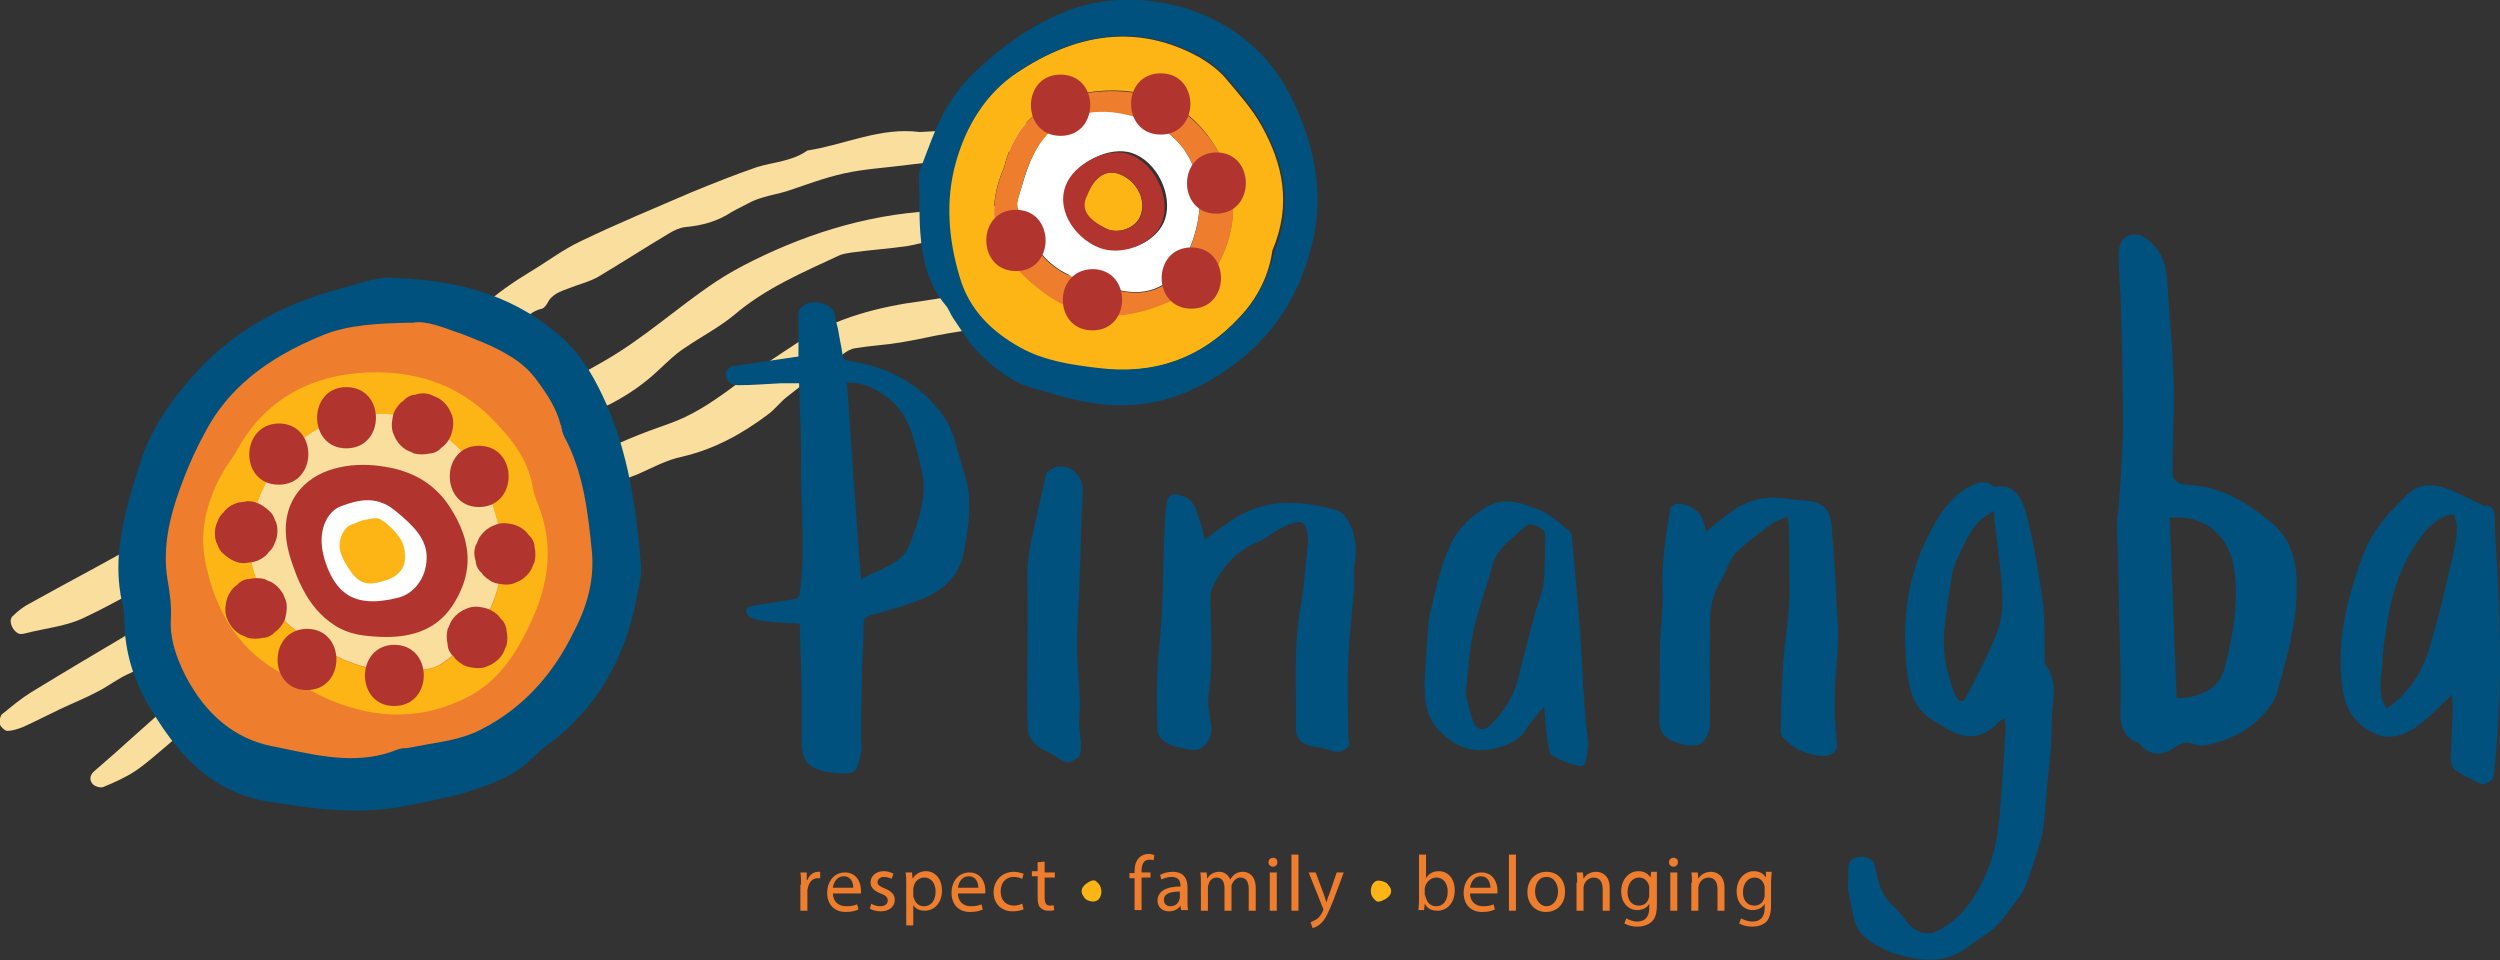 <?xml version="1.0" encoding="utf-8"?>
<!-- Generator: Adobe Illustrator 26.2.1, SVG Export Plug-In . SVG Version: 6.00 Build 0)  -->
<svg version="1.1" id="Layer_1" xmlns="http://www.w3.org/2000/svg" xmlns:xlink="http://www.w3.org/1999/xlink" x="0px" y="0px"
	 viewBox="0 0 392 150.6" style="enable-background:new 0 0 392 150.6;" xml:space="preserve">
<rect x="0" y="0" width="392" height="150.6" fill="#333333" stroke="none"/>
<style type="text/css">
	.st0{fill:#FADE9D;}
	.st1{fill:#00517E;}
	.st2{fill:#EE7D2E;}
	.st3{fill:#FCB515;}
	.st4{fill:#B2342F;}
	.st5{fill:#FFFFFF;}
</style>
<g>
	<path class="st0" d="M25.3,83.2c-6.8,4-13.8,7.6-20.6,11.4c-1,0.5-1.9,1.2-2.7,2c-0.7,0.6-0.2,2.1,0.8,2.7c0.4,0.2,0.8,0.1,1.2,0
		c3.1-0.8,6.5-1.1,9.3-2.5c5.3-2.5,10.2-5.5,15.3-8.3c0.8-0.5,1.6-0.9,2.4-1.4c-1.2-1.7-2.4-3.5-3.5-5.2
		C26.8,82.3,26.1,82.7,25.3,83.2"/>
	<path class="st0" d="M33.5,104.3c-4.2,3.7-8.4,7.5-12.7,11.3c-2,1.8-4,3.6-6,5.3c-0.6,0.5-0.9,1.3-0.3,2c0.3,0.4,1.3,0.7,1.7,0.5
		c1.7-0.7,3.5-1.5,5-2.5c1.8-1.2,3.4-2.7,5.1-4.1c1.1-0.9,2.1-2,3.3-2.8c4.2-2.9,8.3-5.9,12.1-9.3c-1.3-1.4-2.6-2.8-3.9-4.3
		C36.4,101.8,34.9,103,33.5,104.3"/>
	<path class="st0" d="M21,98.9c-5.4,3.2-10.8,6.4-16.2,9.7c-1.6,1-3,2.2-4.5,3.4c-0.3,0.3-0.4,1.1-0.3,1.6c0.1,0.4,0.8,1,1.1,1
		c0.9,0,1.7-0.3,2.5-0.6c2-0.9,3.9-1.9,5.8-2.8c1.9-0.9,3.9-1.7,5.8-2.7c1.8-0.9,3.4-2.2,5.3-3c3.4-1.4,6.3-3.5,9.1-5.9
		c1-0.9,2.1-1.9,3.1-2.8c-1.1-1.5-2.2-3-3.3-4.5C26.7,94.7,24.1,97.1,21,98.9"/>
	<path class="st0" d="M144.2,20.7c5-0.3,9.9-0.4,14.8-1.1c4.3-0.6,8.5-1.8,12.3-4.1c1-0.6,1.9-1,3,0c1.7,1.6,1.6,2.6-0.4,3.9
		c-1.1,0.7-2.3,1.4-3.5,2.1c-0.4,0.2-1,0.5-1.3,0.4c-2.7-0.9-4.9,0.7-7.4,1.1c-1.9,0.3-3.8,1.3-5.8,0.6c-0.2-0.1-0.5,0-0.7,0.1
		c-3,0.6-6,1.2-9,1.7c-1.4,0.2-2.8,0.3-4.2,0.5c-3.2,0.4-6.5,0.6-9.7,1.3c-3.1,0.7-6,1.8-9,2.8c-1.3,0.4-2.6,0.6-3.8,1
		c-0.7,0.2-1.5,0.5-2.2,0.9c-1.2,0.6-2.4,1.2-3.5,1.9c-2,1.1-4.1,1.6-6.3,1.8c-0.9,0.1-1.8,0.5-2.6,1c-3.7,2.2-7.4,4.6-11.1,6.8
		c-1.4,0.8-3.1,1.2-4.6,1.8c-1.3,0.5-2.7,0.9-3.4,2.4c-0.2,0.3-0.5,0.7-0.8,0.8c-2.9,0.6-3.8,3.7-6.2,4.9c-0.1,0.1-0.2,0.2-0.3,0.4
		c-0.7,2.7-3.1,3.9-4.8,5.7C72.6,60,71.8,61,71.1,62c-1,1.4-1.7,3.1-2.8,4.4c-1.3,1.6-3.3,2-5.3,2c-1,0-1.4-0.7-1.1-1.7
		c0.1-0.4,0.4-0.9,0.6-1.3c2.2-3.1,4.4-6.2,6.7-9.3c0.3-0.4,0.7-0.9,1-1.3c3-5.3,7.7-9,12.8-12.1c2.7-1.6,5.3-3.6,8.1-4.9
		c5.6-2.7,11.4-5.1,17.2-7.6c3.4-1.4,6.9-2.8,10.4-4c2.6-0.8,5.5-0.9,7.9-2.6C132.5,22.7,138,19.9,144.2,20.7"/>
	<path class="st0" d="M170.7,29.3c0,1.4,0.1,2.8,0.1,4.1c0,1.7-0.3,2.1-1.9,2.5c-2,0.5-4,0.8-6,1.2c-1.5,0.3-2.9,0.6-4.4,0.9
		c-0.3,0.1-0.7,0.2-0.9,0.1c-1.9-1.1-3.9-0.1-5.8-0.3c-2-0.2-4-0.1-5.9,0.1c-1.3,0.1-2.5,0.5-3.7,0.7c-2.9,0.4-5.8,0.6-8.7,1
		c-0.6,0.1-1.3,0.2-1.8,0.4c-5.8,2.7-11.7,5.2-16.6,9.4c-2.3,1.9-5,3.3-7.5,5c-1.6,1-2.9,2.3-4.3,3.6c-2.2,2.1-4.8,3.9-7.5,5.3
		c-1.4,0.8-3.4,0.6-5.1,0.9c-1.6,0.3-2.7,1.9-4.6,1.8c-1.8-0.1-3.2,1.2-4.6,2.3c-1.6,1.3-3.2,2.5-4.9,3.7c-0.5,0.3-1.4,0.4-2,0.1
		c-1.5-0.6-2.9-1.5-4.4-2.3c0.7-1.3,1.8-2,2.7-2.6c3.7-2.5,7.6-4.8,12.1-6c3.4-0.9,6.4-2.7,9.4-4.4c6.4-3.6,11.8-8.6,17.8-12.6
		c1.8-1.2,3.8-2.3,5.8-3.3c9.5-4.7,19.4-7.6,30.1-7.9c6.3-0.2,12.5-1.2,18.5-3.1C167.7,29.3,169.2,29,170.7,29.3"/>
	<path class="st0" d="M95.5,76.3c-0.1,1.2-0.7,2.2-2.2,2.4c-3,0.4-5.5,1.9-8,3.4c-2,1.3-3.7,0.9-5.9-0.3c0.8-0.8,1.4-1.6,2.1-2.1
		c3.6-2.7,7-5.6,10.8-7.8c4-2.3,8.4-4,12.7-5.5c3.4-1.2,6.3-3.1,9.2-5.2c3.6-2.7,7.4-5.2,11.2-7.7c5.8-3.7,12.4-5.4,19.2-6.3
		c8.1-1.2,16.1-2.7,24.1-4.2c1.5-0.3,3.8,1.1,3.9,2.6c0,0.5-0.3,1.2-0.6,1.4c-1.5,0.8-3,1.7-4.7,2.2c-2.4,0.8-5,1.3-7.5,2
		c-1.7,0.5-3.4,0.5-5.2,0.4c-2-0.1-4.1,0.4-6.1,0.7c-2.4,0.4-4.8,1-7.3,1.4c-2.4,0.4-4.7,0.5-7.1,0.9c-0.7,0.1-1.4,0.5-2,1
		c-3,2.2-5.9,4.4-8.8,6.7c-1,0.8-1.8,1.9-2.9,2.7c-4,3-8.3,5.4-13.4,6.6c-2.5,0.5-4.8,1.8-7.1,2.8C98.7,74.8,97.3,75.5,95.5,76.3"/>
	<path class="st1" d="M100,92.8c0.3-1.3,0.6-2.7,0.5-4.3c-0.8-9.6-2.1-17.5-5.4-25.1c-1.6-3.6-3.6-7.4-6.9-10.4
		c-6.9-6.1-15-9-26.3-9.4c-2-0.3-4.6,0.5-7.6,1.4c-0.7,0.2-1.4,0.4-2.1,0.6c-8.6,2.4-15.6,6.6-21,12.3c-3.3,3.6-7.4,8.5-9.3,15
		l-0.4,1.2c-2,6.5-4,13.3-2.3,20.6c0.2,0.7,0.3,1.6,0.3,2.8c0.1,4.7,1.4,9.2,4.1,13.6c2.5,4.2,5.7,8.6,10.2,11.5
		c2.4,1.5,5.1,2.6,8.3,3.1c7,1.1,14.3,2.2,21.8,0.6c0.5-0.1,1.1-0.2,1.6-0.3c5-1,10.2-2.1,15-4.8c1.4-0.8,2.4-1.8,3.5-2.8
		c0.6-0.6,1.2-1.2,1.9-1.6c7.4-5.5,12-13.2,13.9-22.8C99.8,93.6,99.9,93.2,100,92.8"/>
	<path class="st2" d="M92.8,86.4c-0.6-6-1.3-12.3-4.3-17.9c-0.3-0.6-0.4-1.1-0.5-1.6c0-0.1,0-0.2-0.1-0.3c-0.6-2.4-1.9-4.5-3.6-6.8
		c-1.2-1.7-2.7-3-4.4-4c-2.4-1.5-5.1-2.5-7.9-3.6l-0.1,0c-2.2-0.8-5.2-2-7.1-1.6l-0.2,0l-0.2,0c-5,0.1-9.8,0.3-13.9,2
		c-9,3.7-14.8,8.5-18.3,15.1c-1.4,2.6-2.5,5-3.3,7.1c-2,5.1-3.6,10.6-2.6,16.3c0.3,1.7,0.6,3.7,0.5,5.8c-0.2,2.9,0.6,5.7,2.3,9.1
		c3.2,6.1,7.7,9.8,13.5,11c0.7,0.1,1.4,0.3,2,0.4c6.1,1.3,12,2.5,17.8,0.1c0.6-0.2,1.1-0.2,1.4-0.2c0,0,0.1,0,0.1,0
		c1.1-0.2,2.2-0.4,3.2-0.6c3-0.5,5.9-1,8.5-2.4c6.2-3.2,11-8.3,14.3-15.1C92.3,94.7,93.2,90.5,92.8,86.4"/>
	<path class="st0" d="M71.4,69.7c-3.5-3.3-7-4.8-11.3-4.9c-9.1-0.1-16.2,4.8-19.6,13.5c-2.8,7.3-1.4,13.6,4.3,19.2
		c0.8,0.8,1.9,1.6,3,2.3c0.5,0.4,1.1,0.7,1.6,1.1c4.7,3.2,9.2,4.5,14.4,4.3c2.1-0.1,4.1-0.2,5.5-1.2c7.4-4.9,10.8-13.1,8.9-21.6
		C76.9,76.9,74.8,73,71.4,69.7 M57.3,99.1c-1.8-0.2-3.5-0.7-4.9-1.7c-1.9-1.2-3.5-3.1-4.8-5.6c-0.6-1.2-1.2-2.6-1.7-4.3
		c-1.7-5.4-0.2-8.6,1.4-10.4c3.1-3.6,8.7-4.2,12.9-3.6c4.3,0.7,7.6,2.8,9.8,6.2c3.3,5.1,3.5,9.6,0.5,14.2
		C67.4,99.4,61.9,99.6,57.3,99.1"/>
	<path class="st3" d="M84.4,79.2c-0.4-0.9-0.7-1.9-0.9-3c-0.8-4.5-3.6-7.7-6.4-10.6c-5.4-5.4-12.4-7.8-20.9-7.1
		c-8.6,0.7-15.3,5-19.2,12.4c-0.3,0.4-0.5,0.8-0.8,1.2c-0.7,1-1.3,2-1.9,3.1c-2.3,4.7-3,9-2,13.4c1.6,7.4,5,12.7,10.4,16.1
		c0.7,0.5,1.5,0.9,2.3,1.3c0.3,0.2,0.7,0.4,1.1,0.7c0.4,0.3,0.7,0.5,1.2,0.8c9.2,5.4,18,6,26.2,1.7c4.8-2.5,7.5-7,9.3-10.7
		C86.3,91.5,86.8,85.2,84.4,79.2 M69.3,104.1c-1.4,0.9-3.4,1.1-5.5,1.2c-5.2,0.2-9.6-1.1-14.4-4.3c-0.5-0.4-1.1-0.8-1.6-1.1
		c-1.1-0.8-2.2-1.5-3-2.3c-5.6-5.6-7-11.9-4.3-19.2c3.3-8.7,10.5-13.7,19.6-13.5c4.3,0.1,7.8,1.6,11.3,4.9c3.5,3.3,5.5,7.2,6.8,12.8
		C80.1,91,76.7,99.3,69.3,104.1"/>
	<path class="st4" d="M70.6,79.6c-2.3-3.6-5.7-5.7-10.2-6.4C56,72.4,50.2,73,47,76.8c-1.6,1.9-3.2,5.3-1.4,10.9
		c0.6,1.8,1.1,3.2,1.8,4.5c1.3,2.6,3,4.5,5,5.8c1.5,1,3.2,1.5,5.1,1.7c4.7,0.5,10.5,0.3,13.8-5.3C74.2,89.6,74,84.9,70.6,79.6
		 M62.4,92.5c-3.6,0.9-5.7,0.3-7.7-2.3c-1.1-1.4-1.8-2.6-2.1-3.9c-0.3-1.4-0.7-4.8,1.4-5.6c2.8-1.1,4.8-1.5,6.8-0.3
		c0.2,0.1,0.5,0.3,0.7,0.5l0,0c2.6,2.1,4.2,3.9,4,6.6C65.5,90.1,64.3,92,62.4,92.5"/>
	<path class="st3" d="M61.3,81L61.3,81c-0.2-0.2-0.5-0.4-0.7-0.5c-2-1.3-4-0.9-6.8,0.3c-2.1,0.8-1.7,4.2-1.4,5.6
		c0.3,1.3,1,2.5,2.1,3.9c2.1,2.6,4.2,3.3,7.7,2.4c1.9-0.5,3-2.3,3.2-5C65.4,84.9,63.8,83.1,61.3,81"/>
	<path class="st5" d="M61.2,94c-3.3,0.6-6.2,0.4-8.3-2.2c-1.2-1.5-2-3.7-2.3-5.3c-0.7-3.6,0.8-6.3,2.8-7.1c3.1-1.2,5.4-1.4,7.8,0.1
		c0.3,0.2,0.5,0.4,0.8,0.6l0,0c2.8,2.3,5,4.4,4.9,7.5c-0.1,3.2-2.1,5.5-4.4,6.1C62,93.8,61.6,93.9,61.2,94 M57.3,81.5
		c-0.8,0.1-1.1,0.4-2.3,0.8c-1,0.4-2,2.1-1.7,3.9c0.2,1.1,1,2.5,1.9,3.7c1.7,2.2,3.4,1.7,5.6,1c0.6-0.2,2.6-1.1,2.7-3.2
		c0.1-1.9-0.3-3.4-3-5.7l0,0c-0.2-0.2-0.4-0.3-0.6-0.4C59.2,81,58.5,81.3,57.3,81.5"/>
	<path class="st4" d="M43.7,76c6.2,0,6.2-9.6,0-9.6C37.6,66.5,37.5,76,43.7,76"/>
	<path class="st4" d="M54.3,70.3c6.2,0,6.2-9.6,0-9.6C48.2,60.7,48.2,70.3,54.3,70.3"/>
	<path class="st4" d="M65.1,61.9c-0.1,0-0.1,0-0.2,0c-0.6,0.1-1.2,0.4-1.6,0.9c-0.5,0.3-0.9,0.8-1.2,1.3c-0.4,0.5-0.5,1.1-0.6,1.8
		c-0.1,0.6-0.1,1.3,0.1,1.9c0.2,0.4,0.3,0.8,0.5,1.1c0.4,0.7,1,1.3,1.7,1.7c0.4,0.2,0.8,0.3,1.1,0.5c0.8,0.2,1.7,0.2,2.5,0
		c0.1,0,0.1,0,0.2,0c0.6-0.1,1.2-0.4,1.6-0.9c0.5-0.3,0.9-0.8,1.2-1.3c0.3-0.5,0.5-1.1,0.6-1.8c0.1-0.6,0.1-1.3-0.1-1.9
		c-0.2-0.4-0.3-0.8-0.5-1.1c-0.4-0.7-1-1.3-1.7-1.7c-0.4-0.2-0.8-0.3-1.1-0.5C66.7,61.6,65.9,61.6,65.1,61.9"/>
	<path class="st4" d="M75.1,79.5c6.2,0,6.2-9.6,0-9.6C69,69.9,69,79.5,75.1,79.5"/>
	<path class="st4" d="M74.6,88c0,0.1,0,0.1,0,0.2c0.1,0.6,0.4,1.2,0.9,1.6c0.3,0.5,0.8,0.9,1.3,1.2c0.5,0.4,1.1,0.5,1.8,0.6
		c0.6,0.1,1.3,0.1,1.9-0.1c0.4-0.2,0.8-0.3,1.1-0.5c0.7-0.4,1.3-1,1.7-1.7c0.2-0.4,0.3-0.8,0.5-1.1c0.2-0.8,0.2-1.7,0-2.5
		c0-0.1,0-0.1,0-0.2c-0.1-0.6-0.4-1.2-0.9-1.6c-0.3-0.5-0.8-0.9-1.3-1.2c-0.5-0.3-1.1-0.5-1.8-0.6c-0.6-0.1-1.3-0.1-1.9,0.1
		c-0.4,0.2-0.8,0.3-1.1,0.5c-0.7,0.4-1.3,1-1.7,1.7c-0.2,0.4-0.3,0.8-0.5,1.1C74.3,86.3,74.3,87.1,74.6,88"/>
	<path class="st4" d="M70.2,101.1c0,0.1,0,0.1,0,0.2c0.1,0.6,0.4,1.2,0.9,1.6c0.3,0.5,0.8,0.9,1.3,1.2c0.5,0.4,1.1,0.5,1.8,0.6
		c0.6,0.1,1.3,0.1,1.9-0.1c0.4-0.2,0.8-0.3,1.1-0.5c0.7-0.4,1.3-1,1.7-1.7c0.2-0.4,0.3-0.8,0.5-1.1c0.2-0.8,0.2-1.7,0-2.5
		c0-0.1,0-0.1,0-0.2c-0.1-0.6-0.4-1.2-0.9-1.6c-0.3-0.5-0.8-0.9-1.3-1.2c-0.5-0.3-1.1-0.5-1.8-0.6c-0.6-0.1-1.3-0.1-1.9,0.1
		c-0.4,0.2-0.8,0.3-1.1,0.5c-0.7,0.4-1.3,1-1.7,1.7c-0.2,0.4-0.3,0.8-0.5,1.1C70,99.4,70,100.2,70.2,101.1"/>
	<path class="st4" d="M61.8,110.7c6.2,0,6.2-9.6,0-9.6C55.7,101.2,55.7,110.7,61.8,110.7"/>
	<path class="st4" d="M48.1,108.2c6.2,0,6.2-9.6,0-9.6C42,98.7,42,108.2,48.1,108.2"/>
	<path class="st4" d="M35.3,80c-0.1,0.1-0.1,0.2-0.2,0.3c-0.5,0.4-0.8,0.9-1,1.5c-0.3,0.6-0.4,1.2-0.4,1.8c0,0.7,0.1,1.3,0.4,1.8
		c0.2,0.6,0.5,1.1,1,1.5c0.9,0.8,2.1,1.5,3.4,1.4c0.4-0.1,0.8-0.1,1.3-0.2c0.8-0.2,1.5-0.6,2.1-1.2c0.1-0.1,0.1-0.2,0.2-0.3
		c0.5-0.4,0.8-0.9,1-1.5c0.3-0.6,0.4-1.2,0.4-1.8c0-0.7-0.1-1.3-0.4-1.8c-0.2-0.6-0.5-1.1-1-1.5c-0.9-0.8-2.1-1.5-3.4-1.4
		c-0.4,0.1-0.8,0.1-1.3,0.2C36.6,79,35.9,79.4,35.3,80"/>
	<path class="st4" d="M41.3,100c0.1,0,0.1,0,0.2,0c0.6-0.1,1.2-0.4,1.6-0.9c0.5-0.3,0.9-0.8,1.2-1.3c0.4-0.5,0.5-1.1,0.6-1.8
		c0.1-0.6,0.1-1.3-0.1-1.9c-0.2-0.4-0.3-0.8-0.5-1.1c-0.4-0.7-1-1.3-1.7-1.7c-0.4-0.2-0.8-0.3-1.1-0.5c-0.8-0.2-1.7-0.2-2.5,0
		c-0.1,0-0.1,0-0.2,0c-0.6,0.1-1.2,0.4-1.6,0.9c-0.5,0.3-0.9,0.8-1.2,1.3c-0.3,0.5-0.5,1.1-0.6,1.8c-0.1,0.6-0.1,1.3,0.1,1.9
		c0.2,0.4,0.3,0.8,0.5,1.1c0.4,0.7,1,1.3,1.7,1.7c0.4,0.2,0.8,0.3,1.1,0.5C39.6,100.2,40.4,100.2,41.3,100"/>
	<path class="st3" d="M175.5,27.3c-2.1-0.8-4,0.5-5.1,3.3c-1.4,2.4,0.5,4,2.9,5.2c1.9,1,4.6,0,5.4-1.7
		C179.9,31.6,178.4,28.4,175.5,27.3"/>
	<path class="st5" d="M176.7,17.9c-6-1.3-11.8,0.3-14.8,6.6c-1,2.1-1.6,4.5-2.3,6.7c-0.2,0.6,0,1.4,0.2,2.1c2,5.6,5.2,9.9,11.3,10.8
		c1.4,0.5,2.7,0.9,4,1.3c5.1,1.3,8.9-0.6,10.9-5.4c0.2-0.6,0.6-1.1,0.8-1.7C190.3,29.1,186.8,20.1,176.7,17.9 M173.2,38.8
		c-3.8-1.1-7.2-5.7-5.7-9.9c1.3-3.4,6.5-6.1,10-4.9c3.9,1.3,6.4,6.5,5.2,10.3C181.6,37.8,176.9,39.9,173.2,38.8"/>
	<path class="st3" d="M197.8,19.7c-1.5-2.7-3.6-5-5.6-7.4c-1.1-1.3-2.6-2.4-4.1-3.3c-10-5.5-19.6-3.6-28.7,2.4
		c-5,3.3-8,8.4-9.7,14.1c-1.7,6-1.1,12.1,0.6,18.1c1.5,5.1,5,8.4,9.5,11c3.8,2.1,8,2.7,12.2,3.2c8.8,1.1,16.3-1.5,22.4-8.1
		c3-3.2,4.6-6.8,5.1-10.4C202.6,32,201.1,25.6,197.8,19.7 M191,41.4c-1.9,3.5-5.3,4.9-8.6,6.2c-8.8,3.6-15.8,1.9-22.8-5.4
		c-4.3-4.5-4.7-10.1-2.2-15.9c0-0.1,0.1-0.2,0.1-0.3c2.1-8.2,8.1-11.4,15.9-11.8c7.7-0.3,13.9,2.8,17.6,9.6
		C194.1,29.5,194.1,35.6,191,41.4"/>
	<path class="st1" d="M202.5,15.3c-7-14.3-23.8-17.8-34.6-13.8c-5.4,2-9.9,5.1-14.1,8.9c-2.1,1.9-4.1,4.2-5.5,6.7
		c-1.7,3-2.8,6.4-4.1,9.7c-0.1,0.4-0.1,0.8-0.1,1.2c0.1,2.8,0,5.6,0.2,8.4c0.3,4.2,1.2,8.2,4,11.5c0.5,0.6,0.7,1.3,1.1,1.9
		c1.2,1.7,2.2,3.5,3.6,5c3.1,3.4,6.7,5.8,10.7,6.5c11.9,4,19.8,2.4,27.9-2.8c8-5.2,12.7-12.7,14.5-21.9
		C207.5,29.1,205.8,22.1,202.5,15.3 M194.6,49.6c-6.1,6.6-13.6,9.2-22.4,8.1c-4.2-0.5-8.4-1.1-12.2-3.2c-4.5-2.5-8-5.9-9.5-11
		c-1.8-6-2.3-12.1-0.6-18.1c1.6-5.7,4.7-10.8,9.7-14.1c9-6,18.6-7.9,28.7-2.4c1.5,0.8,2.9,2,4.1,3.3c2,2.3,4.1,4.7,5.6,7.4
		c3.3,6,4.8,12.3,1.9,19.6C199.1,42.8,197.5,46.5,194.6,49.6"/>
	<path class="st2" d="M173.4,14.3c-7.8,0.3-13.8,3.5-15.9,11.8c0,0.1-0.1,0.2-0.1,0.3c-2.5,5.8-2,11.4,2.2,15.9
		c7,7.3,13.9,9,22.8,5.4c3.3-1.3,6.7-2.7,8.6-6.2c3.2-5.9,3.1-11.9,0.1-17.6C187.3,17.2,181.1,14,173.4,14.3 M186.8,38.4
		c-0.2,0.6-0.5,1.1-0.8,1.7c-1.9,4.8-5.7,6.7-10.9,5.4c-1.3-0.3-2.6-0.8-4-1.3c-6.2-0.9-9.4-5.3-11.3-10.8c-0.2-0.6-0.4-1.5-0.2-2.1
		c0.7-2.3,1.2-4.6,2.3-6.7c3-6.4,8.8-8,14.8-6.6C186.8,20.1,190.3,29.1,186.8,38.4"/>
	<path class="st4" d="M177.1,24.2c-3.4-1.2-8.7,1.4-10,4.9c-1.6,4.2,1.9,8.7,5.7,9.9c3.7,1.1,8.4-1,9.5-4.4
		C183.5,30.7,181,25.6,177.1,24.2 M178.8,34.1c-0.8,1.7-3.5,2.7-5.4,1.7c-2.4-1.2-4.2-2.8-2.9-5.2c1.1-2.9,3-4.1,5.1-3.3
		C178.4,28.4,179.9,31.6,178.8,34.1"/>
	<path class="st4" d="M166.3,21.3c6.2,0,6.2-9.6,0-9.6C160.1,11.7,160.1,21.3,166.3,21.3"/>
	<path class="st4" d="M182,21.1c6.2,0,6.2-9.6,0-9.6C175.8,11.5,175.8,21.1,182,21.1"/>
	<path class="st4" d="M190.7,33.5c6.2,0,6.2-9.6,0-9.6C184.6,24,184.6,33.5,190.7,33.5"/>
	<path class="st4" d="M186.8,48.4c6.2,0,6.2-9.6,0-9.6C180.6,38.8,180.6,48.4,186.8,48.4"/>
	<path class="st4" d="M171.3,51.8c6.2,0,6.2-9.6,0-9.6C165.1,42.3,165.1,51.8,171.3,51.8"/>
	<path class="st4" d="M159.3,42.5c6.2,0,6.2-9.6,0-9.6C153.1,32.9,153.1,42.5,159.3,42.5"/>
	<path class="st1" d="M125.3,60.1c-0.9,0-1.9,0-2.9,0c-2.2,0.1-4.4,0.3-6.6,0.3c-0.7,0-1.2-0.2-1.7-0.7c-0.7-0.8-0.2-2.1,0.9-2.3
		c3.4-0.5,6.8-1,10.2-1.5V49c0.7-2.5,5.3-1.8,5.7,0.3c0.2,1.3,0.3,1.4,0.5,2.3c0.2,1.3,0.5,2.6,0.7,3.9c0.1,0.8,0.4,1,1.1,1.1
		c3.9,0.6,7.5,1.9,10.6,4.3c1.4,1.1,2.8,2.5,3.9,4c2,2.6,2.4,6,3.4,9c1.5,4.3,0.8,8.6,0,12.8c-0.7,3.8-3.6,6.2-7.2,7.5
		c-2.3,0.8-4.7,1.6-7.1,2.2c-0.9,0.2-1.4,0.5-1.4,1.5c0,2.1-0.1,4.1-0.2,6.2c-0.1,3.9-0.2,7.8-0.2,11.7c0,0.7,0.2,1.5,0,2.2
		c-0.7,3-0.5,3.5-4,3.2c-1.1-0.1-2.2-0.3-3.1-0.7c-1.7-0.7-2.2-2.3-2.2-4.1c0-2.9,0-5.7,0-8.6c-0.1-3.3-0.2-6.5-0.3-10
		c-1.9-0.1-4-0.2-6.1-0.5c-0.7-0.1-1.1-0.2-1.9-0.7c-0.5-0.4-0.4-1-0.3-1.2c0.1-0.2,0.6-0.3,0.9-0.4c2.3-0.4,4.5-0.7,6.8-1.1
		c0.3,0,0.6-0.5,0.6-0.9c0.9-6.5,0.2-13,0.2-19.5C125.7,69.1,125.4,64.7,125.3,60.1 M135,90.8c1.4-0.7,2.9-1.4,4.4-2.1
		c1.5-0.8,2.6-1.7,3.3-3.5c1.4-3.8,2.8-7.5,1.8-11.6c-1.1-4.1-1.6-8.5-5.4-11.3c-1.9-1.4-3.8-2.4-6.3-2.3
		C133.5,70.2,134.2,80.5,135,90.8"/>
	<path class="st1" d="M314.3,112.6c-0.5,0.3-0.9,0.5-1.1,0.8c-1.9,2.1-4.4,2.6-6.9,1.4c-1.1-0.5-2.1-1.2-3.1-1.8
		c-2.7-1.5-3.7-4.2-4.1-7.1c-0.9-7.4-0.3-14.8,3-21.4c1.6-3.3,3.6-6.7,7.1-8.4c0.9-0.4,1.9-0.8,3-0.1c0.2,0.2,0.5,0.4,0.7,0.3
		c3.3-0.5,4.3,2.3,4.9,4.6c1.1,4.4,1.9,8.9,2.5,13.4c0.4,3,0.2,6.1,0.3,9.1c0,0.3,0,0.6,0.1,0.8c2.2,2.8,1,6,1,9
		c0,1.3,0,2.5-0.1,3.8c-0.2,2.4-0.5,4.8-0.7,7.3c-0.2,2.1-0.3,4.1-0.6,6.1c-0.3,1.5-0.8,3-1.3,4.5c-0.7,2-1.2,4.2-2.5,5.9
		c-1.7,2.2-3.2,4.7-5.7,6.1c-1.2,0.7-2.3,1.8-3.5,2.4c-3,1.7-6.2,1.3-9.3,0.5c-1.9-0.5-3.8-1.4-5.4-2.7c-2.1-1.6-2.1-4.5-2.7-7
		c-0.3-1.2,0-2.5-0.1-3.8c0-0.9,0.3-1.5,1.1-1.8c1.4-0.4,2.6,0,3,1c0.2,0.5,0.3,1.2,0.4,1.7c0.4,2,1.2,3.7,2.7,5
		c0.8,0.7,1.5,1.7,2.2,2.6c0.8,1.1,2.8,1.9,4,1.4c2.8-1.2,4.9-3.2,6.5-5.9c2.1-3.4,3.3-7.1,3.7-11.1c0.3-2.5,0.4-5,0.6-7.5
		c0.2-2.5,0.3-5,0.5-7.5C314.5,114,314.4,113.4,314.3,112.6 M312.7,80.1c-0.9,0.6-1.5,0.9-2,1.3c-1.5,1.4-2.4,3.2-3.3,5.1
		c-0.5,1.1-1.1,2.3-1.3,3.5c-0.5,2.8-0.9,5.7-1.2,8.5c-0.4,3.7,0.3,7.2,1.7,10.5c0.5,1.2,1.2,1.3,1.8,0.1c1.6-3.1,3.2-6.1,4.5-9.3
		c0.7-1.7,1.1-3.7,1.1-5.6c-0.1-3.8-0.7-7.7-1.1-11.5C312.7,82,312.7,81.1,312.7,80.1"/>
	<path class="st1" d="M332.9,66.5c-0.1-8.2-0.1-11.7-0.4-19.9c-0.1-2.2-0.3-4.4-0.3-6.6c0-1.4,0.3-2.6,1.7-3.1
		c1.5-0.5,2.5,0.3,3.6,1.3c2.5,2.5,2.3,5.7,2.5,8.8c0.4,5.6,0.6,6.6,0.8,12.3c0.2,3.7-0.1,7.3-0.1,11c0,1.4-0.1,2.9,0,4.3
		c0,0.4,0.6,1,1.1,1.2c0.6,0.3,1.4,0.2,2.1,0.3c4.7,0.4,8.6,2.8,12.2,5.8c3.6,2.9,4.2,7.1,4,11.5c-0.2,5.3-1.7,10.3-3.1,15.4
		c-0.3,1.1-1.2,2.2-2,3.1c-2.4,2.7-5.5,4.2-8.9,4.9c-0.8,0.2-1.6,0.1-2.4-0.2c-1.3-0.5-2.2,0.3-3.2,0.9c-1.7,1-3.3,0.9-4.7-0.5
		c-0.2-0.2-0.3-0.4-0.5-0.5c-2.9-1.1-2.9-3.4-2.8-6.2c0.1-4.2-0.1-8.5-0.2-12.7c-0.1-5.3-0.2-10.5-0.4-15.8
		C332.2,81.2,332.9,69.6,332.9,66.5 M340.2,81.2c0.4,9.5,0.7,18.9,1.1,28.3c4-0.1,6.8-1.8,7.5-4.7c1.3-4.9,2.2-9.9,1.6-15.1
		C349.8,84.2,345.8,80.6,340.2,81.2"/>
	<path class="st1" d="M280.3,81c-0.9,0.4-1.7,0.6-2.3,1c-2,1.5-4.2,3-5.9,4.8c-1.1,1.2-1.4,2.9-2.3,4.3c-1.8,2.8-1.7,5.9-1.7,8.9
		c-0.1,4.6,0.1,9.1,0,13.7c0,0.8-0.4,1.7-0.9,2.4c-0.7,1.2-3,0.9-4.7,0.2c-2.4-1-2.4-2.6-2.3-4.5c0.1-3.7,0-7.4,0.1-11.1
		c0.1-2.6,0.5-5.3,0.4-7.9c-0.2-4.4,0.5-8.8,1.2-13.1c0-0.3,0.6-0.6,1-0.7c2-0.1,4,1.3,4.3,3.1c0.1,0.4,0.2,0.9,0.3,1.3
		c1.5-1.2,2.8-2.4,4.3-3.4c2.5-1.7,5.3-2.3,8.4-1.8c0.9,0.1,1.9,0.2,2.8,0.3c3.4,0.2,4,1.9,4.2,4.1c0.4,4.2,0.6,8.5,0.8,12.8
		c0.1,1.8,0.3,3.5,0.2,5.3c-0.1,2.8-0.5,5.6-0.5,8.4c-0.1,2.3,0,4.6,0.3,6.9c0.2,1.2-0.1,2-1.2,2.4c-0.7,0.3-1.8,0.1-2.7-0.1
		c-1.1-0.3-2.2-0.7-3-1.3c-0.8-0.6-1.9-1.5-1.9-2.2c0.1-4.9,0.2-9.9,0.8-14.8c0.3-2.5,0.6-4.9,0.6-7.5c-0.1-3.1,0-6.2-0.1-9.3
		C280.5,82.6,280.4,82,280.3,81"/>
	<path class="st1" d="M242.1,110.8c-1.1,1.3-2.1,2.4-2.9,3.7c-1,1.6-2.6,2.2-4.2,2.7c-4,1.2-7.4-0.2-9.9-3.3c-1.6-2-1.8-4.7-1.7-7.2
		c0.1-3,0.4-6,0.6-9c0-0.5,0.1-0.9,0.2-1.4c1-4,1.7-8.1,3.7-11.8c1.1-1.9,2.6-3.3,4.5-4.6c3.3-2.3,6.3-1,9.3,0.2
		c1.6,0.7,3,2.1,4.4,3.2c0.3,0.2,0.4,0.7,0.4,1.1c0.4,4.6,0.8,9.3,1.2,13.9c0.3,4.4,0.5,8.7,0.8,13.1c0.1,1.7,0.4,3.4,0.5,5.1
		c0,1-0.2,2.1-0.4,3.1c0,0.2-0.3,0.4-0.5,0.5c-0.8,0.2-4.8-1.3-5.1-2.1c-0.3-1-0.4-2.1-0.5-3.1C242.3,113.6,242.3,112.3,242.1,110.8
		 M229.8,108.8c0.4,1.6,0.7,3,1.2,4.3c0.6,1.5,1.7,1.6,2.8,0.5c2.2-2.2,3.7-4.7,4.4-7.8c0.8-3.4,1.7-6.7,2.6-10
		c0.4-1.4,1-2.7,1.2-4.1c0.3-2.3,0.2-4.7,0.3-7c0-0.6,0-1.4-0.4-1.7c-0.8-0.5-2-1.2-2.8-0.4c-2,1.9-4.5,3.4-5.2,6.4
		c-0.8,3.2-2.1,6.4-2.8,9.6C230.3,102.1,230.2,105.5,229.8,108.8"/>
	<path class="st1" d="M188.9,84.6c2-1.4,3.7-2.8,5.7-3.9c4.8-2.6,10-2.1,15-0.7c0.7,0.2,1.4,1,1.8,1.7c1.2,2.1,1.4,4.4,1,6.8
		c-0.2,1.3,0,2.6-0.1,3.9c-0.3,3.8-0.8,7.7-0.9,11.5c-0.2,3.8,0,7.6,0,11.4c0,0.5,0.2,1.1,0.2,1.6c-1,1.1-2.1,1.2-3.5,0.6
		c-0.5-0.2-1.2-0.3-1.8-0.4c-1.9-0.1-3.2-1.2-3.1-2.9c0.1-6.3-0.4-12.6,0.7-18.8c0.6-3.4,0.8-7,1.2-10.4c0-0.2,0-0.4,0-0.5
		c-0.3-2.8-0.9-3.2-3.6-2c-1.1,0.5-2,1.2-3,1.8c-0.4,0.2-0.7,0.5-1.1,0.6c-3.4,1.4-5.7,3.9-7.2,7c-0.5,0.9-0.4,2.1-0.4,3.2
		c0.1,4.6,0.4,9.2-0.3,13.9c-0.2,1.5,0.2,3.1,0.4,4.7c0.2,1.6-0.4,2.9-1.7,3.7c-0.7,0.4-2,0.1-2.9-0.1c-0.9-0.2-1.8-0.4-2.5-0.9
		c-0.6-0.4-1.3-1.1-1.3-1.8c-0.1-3.2-0.2-6.3,0-9.5c0.1-3.1,0.6-6.2,0.7-9.3c0.2-4.2,0.2-8.4,0.4-12.6c0-1.4,0.1-2.7,0.3-4.1
		c0.2-1.6,1-1.9,2.6-1.3c1.9,0.7,2.1,2.3,2.6,3.8C188.5,82.5,188.6,83.5,188.9,84.6"/>
	<path class="st1" d="M384.5,108.9c-1.7,1.6-3.1,3.1-4.7,4.4c-2.3,1.8-4.9,3-7.7,1.6c-2.7-1.3-4.3-3.5-4.8-7
		c-0.8-5.9,0.1-11.5,1.9-17c0.8-2.6,1.7-5.2,3.1-7.4c1.4-2.2,3.3-4.1,5.1-5.9c2.1-2.1,4.6-1.7,7-0.7c1.6,0.7,3.2,1.5,4.8,2.3
		c0,0,0.1,0.1,0.1,0.1c2.2-0.2,1.9,1.6,1.9,3.3c0.1,3.2,0.4,6.3,0.5,9.5c0.2,4.1,0.3,8.2,0.3,12.3c0,2.9-0.1,5.8-0.3,8.7
		c-0.1,2.7-0.4,5.4-0.6,8.2c-0.1,1.2-1.4,2-2.4,1.5c-1.1-0.6-2.2-1.1-3.2-1.7c-0.9-0.5-1.2-1.2-1.2-2.3c0.1-2.6,0.2-5.1,0.3-7.7
		C384.6,110.3,384.5,109.7,384.5,108.9 M384.7,80.6c-3.3,0.6-5.1,3.4-6.8,6.2c-2,3.4-3.1,7.4-3.7,11.5c-0.2,1.7-0.6,3.3-0.6,5
		c-0.1,2.6-1,5.3,0.6,7.8c3.4-2.3,5.7-5.7,6.9-10c1.4-4.7,2.5-9.6,3.6-14.4C385.1,84.7,385.7,82.7,384.7,80.6"/>
	<path class="st1" d="M164.1,74.1c2.3-2,4.7-0.6,5.5,1.5c0.4,1,0,3.9,0,5c-0.1,4.7-0.3,9.5-0.5,14.2c-0.1,2.4-0.3,4.9-0.2,7.3
		c0,2.5,0.3,5,0.4,7.5c0.1,1.3-0.1,2.5-0.1,3.8c0,1.2,0.3,2.4,0.3,3.6c0,0.6-0.1,1.6-0.5,1.8c-0.7,0.4-1.5,1.2-2.7,0.3
		c-1.1-0.9-2.5-1.3-3.6-2.1c-0.7-0.6-1.4-1.5-1.5-2.3c-0.2-3.4-0.1-6.8-0.1-10.3c0-4.7,0.1-9.3,0-14c-0.1-3.5,0.9-6.9,1.6-10.2
		C163.2,78.1,163.6,76.2,164.1,74.1"/>
	<path class="st3" d="M170.4,138.5c1.2-0.8,1.4-0.4,1.8,0c0.8,0.8,0.6,2.5-0.4,2.8c-0.5,0.2-1.6-0.1-1.8-0.6
		C169.5,140.1,169.3,139.3,170.4,138.5"/>
	<path class="st2" d="M125.6,138.7c0-0.7,0-1.3-0.1-1.9h1l0,1.2h0.1c0.3-0.8,0.9-1.3,1.7-1.3c0.1,0,0.2,0,0.3,0v1
		c-0.1,0-0.2,0-0.4,0c-0.8,0-1.3,0.6-1.5,1.4c0,0.1-0.1,0.3-0.1,0.5v3.2h-1.1V138.7z"/>
	<path class="st2" d="M130.6,140c0,1.5,1,2.1,2.1,2.1c0.8,0,1.2-0.1,1.7-0.3l0.2,0.8c-0.4,0.2-1,0.4-2,0.4c-1.8,0-2.9-1.2-2.9-3
		c0-1.8,1.1-3.2,2.8-3.2c1.9,0,2.5,1.7,2.5,2.8c0,0.2,0,0.4,0,0.5H130.6z M133.8,139.2c0-0.7-0.3-1.8-1.5-1.8c-1.1,0-1.6,1-1.7,1.8
		H133.8z"/>
	<path class="st2" d="M136.6,141.7c0.3,0.2,0.9,0.4,1.4,0.4c0.8,0,1.2-0.4,1.2-0.9c0-0.5-0.3-0.8-1.1-1.1c-1.1-0.4-1.6-1-1.6-1.7
		c0-1,0.8-1.8,2.1-1.8c0.6,0,1.1,0.2,1.5,0.4l-0.3,0.8c-0.2-0.1-0.7-0.3-1.2-0.3c-0.6,0-1,0.4-1,0.8c0,0.5,0.4,0.7,1.1,1
		c1,0.4,1.6,0.9,1.6,1.8c0,1-0.8,1.8-2.2,1.8c-0.7,0-1.3-0.2-1.7-0.4L136.6,141.7z"/>
	<path class="st2" d="M142.1,138.8c0-0.8,0-1.4-0.1-2h1l0.1,1h0c0.4-0.7,1.1-1.2,2.1-1.2c1.4,0,2.5,1.2,2.5,3c0,2.1-1.3,3.2-2.7,3.2
		c-0.8,0-1.5-0.3-1.8-0.9h0v3.2h-1.1V138.8z M143.2,140.4c0,0.2,0,0.3,0.1,0.4c0.2,0.8,0.8,1.3,1.6,1.3c1.1,0,1.8-0.9,1.8-2.3
		c0-1.2-0.6-2.2-1.8-2.2c-0.7,0-1.4,0.5-1.6,1.3c0,0.1-0.1,0.3-0.1,0.4V140.4z"/>
	<path class="st2" d="M150.2,140c0,1.5,1,2.1,2,2.1c0.8,0,1.2-0.1,1.7-0.3l0.2,0.8c-0.4,0.2-1,0.4-2,0.4c-1.8,0-2.9-1.2-2.9-3
		c0-1.8,1.1-3.2,2.8-3.2c1.9,0,2.5,1.7,2.5,2.8c0,0.2,0,0.4,0,0.5H150.2z M153.4,139.2c0-0.7-0.3-1.8-1.5-1.8c-1.1,0-1.6,1-1.7,1.8
		H153.4z"/>
	<path class="st2" d="M160.5,142.6c-0.3,0.1-0.9,0.3-1.7,0.3c-1.8,0-3-1.2-3-3c0-1.8,1.3-3.2,3.2-3.2c0.6,0,1.2,0.2,1.5,0.3
		l-0.2,0.8c-0.3-0.1-0.7-0.3-1.3-0.3c-1.4,0-2.1,1-2.1,2.3c0,1.4,0.9,2.2,2.1,2.2c0.6,0,1-0.2,1.3-0.3L160.5,142.6z"/>
	<path class="st2" d="M163.8,135.1v1.7h1.6v0.8h-1.6v3.2c0,0.7,0.2,1.2,0.8,1.2c0.3,0,0.5,0,0.6-0.1l0.1,0.8c-0.2,0.1-0.5,0.1-1,0.1
		c-0.5,0-0.9-0.2-1.2-0.5c-0.3-0.3-0.4-0.9-0.4-1.6v-3.3h-0.9v-0.8h0.9v-1.4L163.8,135.1z"/>
	<path class="st2" d="M177.9,142.8v-5.1h-0.8v-0.8h0.8v-0.3c0-0.8,0.2-1.6,0.7-2.1c0.4-0.4,0.9-0.6,1.5-0.6c0.4,0,0.7,0.1,0.9,0.2
		l-0.1,0.8c-0.2-0.1-0.4-0.1-0.7-0.1c-0.9,0-1.2,0.8-1.2,1.7v0.3h1.4v0.8H179v5.1H177.9z"/>
	<path class="st2" d="M185.2,142.8l-0.1-0.8h0c-0.3,0.5-1,0.9-1.8,0.9c-1.2,0-1.8-0.8-1.8-1.7c0-1.4,1.3-2.2,3.6-2.2v-0.1
		c0-0.5-0.1-1.4-1.4-1.4c-0.6,0-1.1,0.2-1.6,0.4l-0.2-0.7c0.5-0.3,1.2-0.5,2-0.5c1.8,0,2.3,1.2,2.3,2.4v2.2c0,0.5,0,1,0.1,1.4H185.2
		z M185,139.8c-1.2,0-2.5,0.2-2.5,1.3c0,0.7,0.5,1,1,1c0.8,0,1.3-0.5,1.4-1c0-0.1,0.1-0.2,0.1-0.3V139.8z"/>
	<path class="st2" d="M188.3,138.4c0-0.6,0-1.1-0.1-1.6h1l0.1,1h0c0.3-0.6,0.9-1.1,1.9-1.1c0.8,0,1.4,0.5,1.7,1.2h0
		c0.2-0.3,0.4-0.6,0.7-0.8c0.4-0.3,0.8-0.4,1.3-0.4c0.8,0,2,0.5,2,2.6v3.5h-1.1v-3.4c0-1.1-0.4-1.8-1.3-1.8c-0.6,0-1.1,0.5-1.3,1
		c-0.1,0.1-0.1,0.3-0.1,0.5v3.7h-1.1v-3.6c0-0.9-0.4-1.6-1.2-1.6c-0.7,0-1.2,0.5-1.3,1.1c-0.1,0.2-0.1,0.3-0.1,0.5v3.6h-1.1V138.4z"
		/>
	<path class="st2" d="M200.3,135.2c0,0.4-0.3,0.7-0.7,0.7c-0.4,0-0.7-0.3-0.7-0.7c0-0.4,0.3-0.7,0.7-0.7
		C200.1,134.5,200.3,134.8,200.3,135.2 M199.1,136.8h1.1v6h-1.1V136.8z"/>
	<rect x="202.5" y="134" class="st2" width="1.1" height="8.8"/>
	<path class="st2" d="M206.3,136.8l1.3,3.5c0.1,0.4,0.3,0.9,0.4,1.2h0c0.1-0.4,0.2-0.8,0.4-1.2l1.2-3.5h1.1l-1.6,4.3
		c-0.8,2-1.3,3.1-2,3.7c-0.5,0.5-1.1,0.7-1.3,0.7l-0.3-0.9c0.3-0.1,0.6-0.3,1-0.5c0.3-0.2,0.7-0.7,0.9-1.2c0.1-0.1,0.1-0.2,0.1-0.3
		c0-0.1,0-0.1-0.1-0.3l-2.2-5.5H206.3z"/>
	<path class="st2" d="M222.4,142.8c0-0.4,0.1-1,0.1-1.5V134h1.1v3.7h0c0.4-0.7,1.1-1.1,2-1.1c1.5,0,2.5,1.2,2.5,3
		c0,2.1-1.3,3.2-2.7,3.2c-0.9,0-1.6-0.3-2-1.1h0l-0.1,1H222.4z M223.5,140.4c0,0.1,0,0.3,0.1,0.4c0.2,0.8,0.8,1.3,1.6,1.3
		c1.1,0,1.8-0.9,1.8-2.3c0-1.2-0.6-2.2-1.8-2.2c-0.7,0-1.4,0.5-1.7,1.3c0,0.1-0.1,0.3-0.1,0.4V140.4z"/>
	<path class="st2" d="M230.5,140c0,1.5,1,2.1,2,2.1c0.8,0,1.2-0.1,1.7-0.3l0.2,0.8c-0.4,0.2-1,0.4-2,0.4c-1.8,0-2.9-1.2-2.9-3
		c0-1.8,1.1-3.2,2.8-3.2c1.9,0,2.5,1.7,2.5,2.8c0,0.2,0,0.4,0,0.5H230.5z M233.7,139.2c0-0.7-0.3-1.8-1.5-1.8c-1.1,0-1.6,1-1.7,1.8
		H233.7z"/>
	<rect x="236.6" y="134" class="st2" width="1.1" height="8.8"/>
	<path class="st2" d="M245.4,139.8c0,2.2-1.5,3.2-3,3.2c-1.6,0-2.9-1.2-2.9-3.1c0-2,1.3-3.2,3-3.2
		C244.2,136.7,245.4,137.9,245.4,139.8 M240.7,139.8c0,1.3,0.8,2.3,1.8,2.3c1,0,1.8-1,1.8-2.3c0-1-0.5-2.3-1.8-2.3
		C241.2,137.5,240.7,138.7,240.7,139.8"/>
	<path class="st2" d="M247.3,138.4c0-0.6,0-1.1-0.1-1.6h1l0.1,1h0c0.3-0.6,1-1.1,2-1.1c0.8,0,2.1,0.5,2.1,2.5v3.6h-1.1v-3.4
		c0-1-0.4-1.8-1.4-1.8c-0.7,0-1.3,0.5-1.5,1.1c0,0.1-0.1,0.3-0.1,0.5v3.6h-1.1V138.4z"/>
	<path class="st2" d="M259.8,136.8c0,0.4,0,0.9,0,1.6v3.5c0,1.4-0.3,2.2-0.9,2.7c-0.6,0.5-1.4,0.7-2.2,0.7c-0.7,0-1.5-0.2-2-0.5
		l0.3-0.8c0.4,0.2,1,0.5,1.7,0.5c1.1,0,1.9-0.6,1.9-2.1v-0.7h0c-0.3,0.6-1,1-1.9,1c-1.5,0-2.5-1.3-2.5-2.9c0-2,1.3-3.2,2.7-3.2
		c1,0,1.6,0.5,1.9,1h0l0.1-0.9H259.8z M258.6,139.2c0-0.2,0-0.3-0.1-0.5c-0.2-0.6-0.7-1.1-1.5-1.1c-1,0-1.8,0.9-1.8,2.3
		c0,1.2,0.6,2.1,1.8,2.1c0.7,0,1.3-0.4,1.5-1.1c0.1-0.2,0.1-0.4,0.1-0.6V139.2z"/>
	<path class="st2" d="M263.1,135.2c0,0.4-0.3,0.7-0.7,0.7c-0.4,0-0.7-0.3-0.7-0.7c0-0.4,0.3-0.7,0.7-0.7
		C262.9,134.5,263.1,134.8,263.1,135.2 M261.9,136.8h1.1v6h-1.1V136.8z"/>
	<path class="st2" d="M265.3,138.4c0-0.6,0-1.1-0.1-1.6h1l0.1,1h0c0.3-0.6,1-1.1,2-1.1c0.8,0,2.1,0.5,2.1,2.5v3.6h-1.1v-3.4
		c0-1-0.4-1.8-1.4-1.8c-0.7,0-1.3,0.5-1.5,1.1c0,0.1-0.1,0.3-0.1,0.5v3.6h-1.1V138.4z"/>
	<path class="st2" d="M277.8,136.8c0,0.4-0.1,0.9-0.1,1.6v3.5c0,1.4-0.3,2.2-0.8,2.7c-0.6,0.5-1.4,0.7-2.2,0.7c-0.7,0-1.5-0.2-2-0.5
		l0.3-0.8c0.4,0.2,1,0.5,1.8,0.5c1.1,0,1.9-0.6,1.9-2.1v-0.7h0c-0.3,0.6-1,1-1.9,1c-1.5,0-2.5-1.3-2.5-2.9c0-2,1.3-3.2,2.7-3.2
		c1,0,1.6,0.5,1.9,1h0l0-0.9H277.8z M276.7,139.2c0-0.2,0-0.3-0.1-0.5c-0.2-0.6-0.7-1.1-1.5-1.1c-1,0-1.8,0.9-1.8,2.3
		c0,1.2,0.6,2.1,1.8,2.1c0.7,0,1.3-0.4,1.5-1.1c0.1-0.2,0.1-0.4,0.1-0.6V139.2z"/>
	<path class="st3" d="M217.2,141c-1.3,0.7-1.4,0.3-1.8-0.1c-0.8-0.8-0.5-2.5,0.5-2.8c0.5-0.1,1.6,0.2,1.8,0.7
		C218.3,139.4,218.4,140.3,217.2,141"/>
</g>
</svg>
